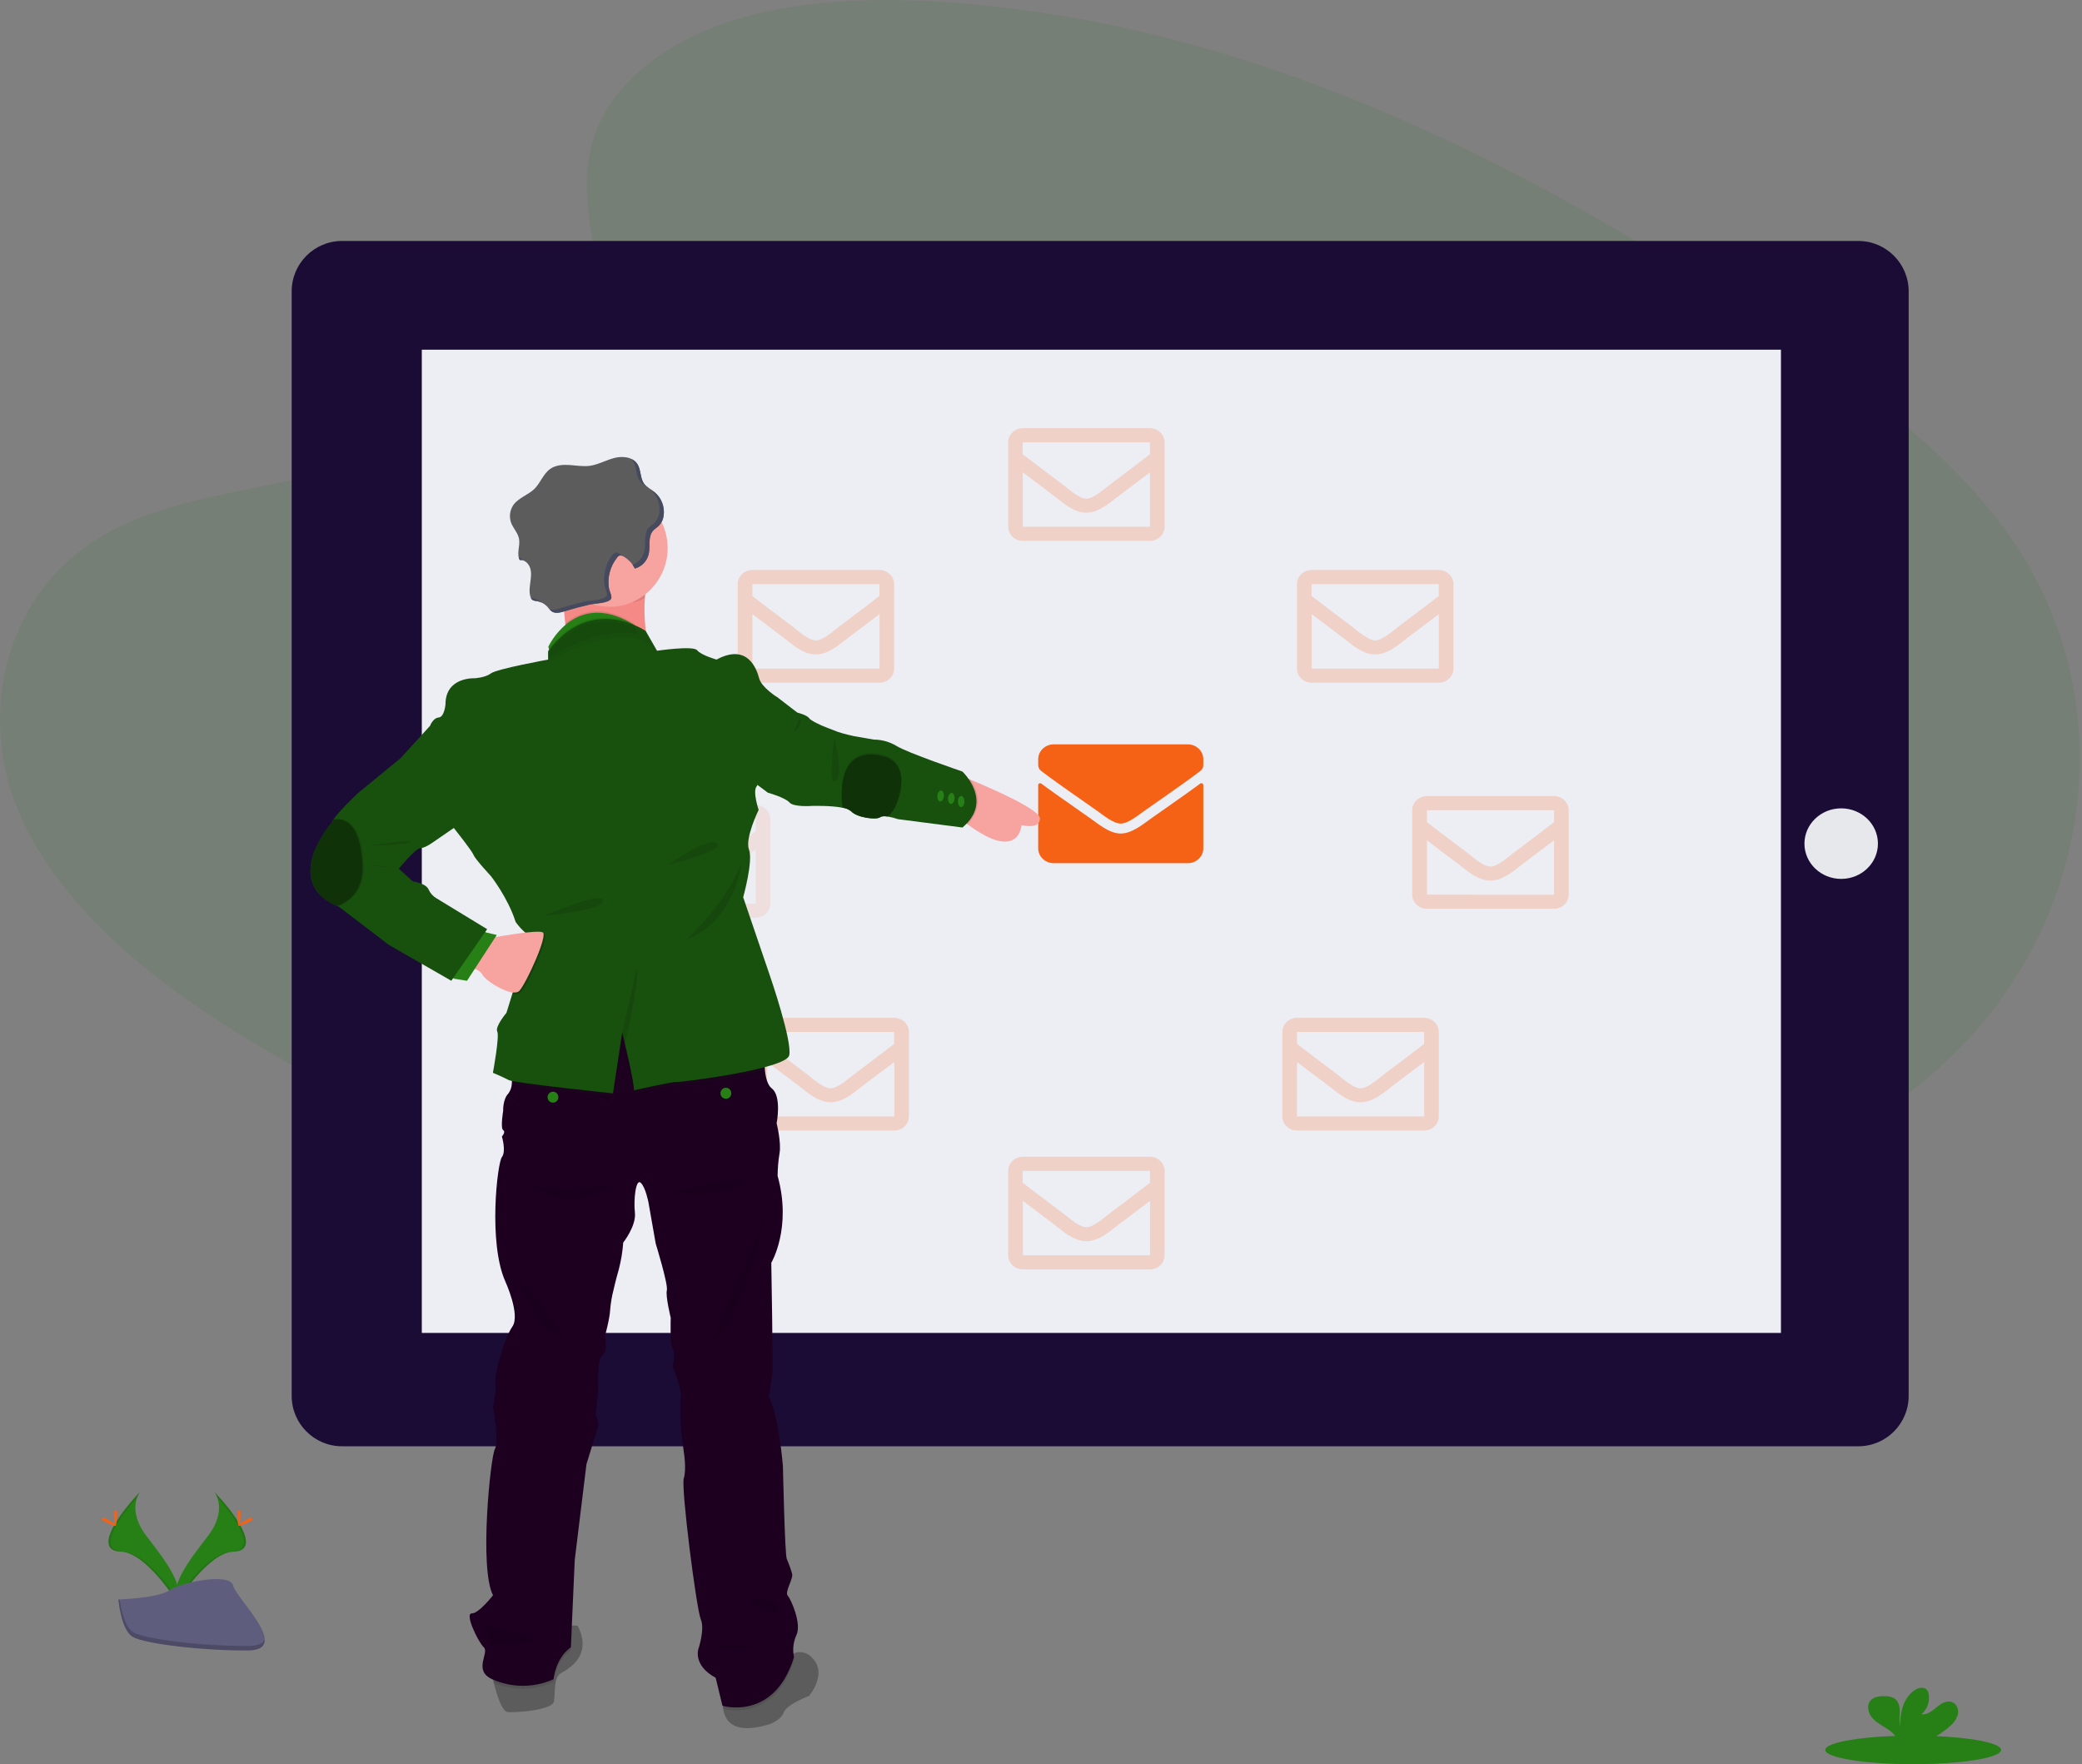 <?xml version="1.0" encoding="UTF-8" standalone="no"?><!DOCTYPE svg PUBLIC "-//W3C//DTD SVG 1.1//EN" "http://www.w3.org/Graphics/SVG/1.1/DTD/svg11.dtd"><svg width="100%" height="100%" viewBox="0 0 943 799" version="1.1" xmlns="http://www.w3.org/2000/svg" xmlns:xlink="http://www.w3.org/1999/xlink" xml:space="preserve" xmlns:serif="http://www.serif.com/" style="fill-rule:evenodd;clip-rule:evenodd;stroke-linejoin:round;stroke-miterlimit:1.414;"><rect x="0" y="0" width="943" height="799" fill="#808080" stroke="none"/><g id="Email"><path d="M290.874,31.155c31.967,-27.338 82.134,-32.889 127.795,-30.736c143.442,6.837 272.919,73.313 384.912,148.5c40.491,27.218 80.463,56.549 106.782,94.033c53.572,76.303 37.687,182.017 -36.816,244.876c-25.343,21.388 -56.064,37.782 -87.616,52.324c-56.064,25.843 -116.603,46.583 -180.256,52.493c-45.392,4.206 -91.364,0.787 -136.475,-5.093c-126.093,-16.405 -249.86,-52.703 -353.589,-114.804c-45.495,-27.238 -88.374,-61.094 -107.134,-105.146c-18.761,-44.051 -6.749,-99.893 39.712,-125.975c19.207,-10.794 42.183,-15.658 64.671,-20.232c33.109,-6.738 66.748,-13.375 96.617,-27.069c30.867,-14.133 67.402,-41.481 61.256,-72.755c-6.52,-33.617 -11.784,-63.108 20.141,-90.416Z" style="fill:#268016;fill-opacity:0.1;fill-rule:nonzero;"/><path d="M864.494,131.953c0,-12.595 -10.225,-22.82 -22.82,-22.82l-686.745,0c-12.595,0 -22.82,10.225 -22.82,22.82l0,500.242c0,12.594 10.225,22.82 22.82,22.82l686.745,0c12.595,0 22.82,-10.226 22.82,-22.82l0,-500.242Z" style="fill:#1b0c36;"/><rect x="191.049" y="158.377" width="615.595" height="445.301" style="fill:#ededf4;"/><ellipse cx="167.035" cy="381.027" rx="10.092" ry="9.687" style="fill:#e6e8ec;"/><ellipse cx="833.929" cy="382.074" rx="16.643" ry="15.976" style="fill:#e6e8ec;"/><path d="M543.609,354.885c0.154,-0.116 0.345,-0.179 0.54,-0.179c0.479,0 0.872,0.377 0.872,0.837l0,28.664c0,3.69 -3.163,6.727 -7.008,6.727l-60.777,0c-3.845,0 -7.008,-3.037 -7.008,-6.727l0,-28.654c0.007,-0.46 0.403,-0.835 0.882,-0.835c0.195,0 0.385,0.062 0.54,0.177c3.27,2.442 7.6,5.542 22.498,15.947c3.115,2.152 8.306,6.697 13.497,6.667c5.191,-0.03 10.518,-4.594 13.497,-6.667c14.868,-10.405 19.197,-13.515 22.467,-15.957Zm-35.964,18.109c3.385,0 8.306,-4.096 10.715,-5.8c19.373,-13.505 20.847,-14.681 25.322,-18.039c0.845,-0.64 1.339,-1.618 1.339,-2.652l0,-2.661c0,-3.69 -3.163,-6.727 -7.008,-6.727l-60.777,0c-3.845,0 -7.008,3.037 -7.008,6.727l0,2.661c0.003,1.033 0.497,2.01 1.339,2.652c4.475,3.348 5.949,4.534 25.322,18.039c2.451,1.704 7.33,5.85 10.715,5.8l0.041,0Z" style="fill:#f66215;fill-rule:nonzero;"/><path d="M398.331,258.151l-57.56,0c-3.641,0.005 -6.634,2.883 -6.634,6.378l0,38.292c0,3.495 2.993,6.373 6.634,6.378l57.56,0c3.643,-0.005 6.639,-2.881 6.644,-6.378l0,-38.292c-0.005,-3.497 -3.001,-6.373 -6.644,-6.378Zm0,6.378l0,5.402c-3.115,2.422 -8.057,6.199 -18.626,14.143c-2.336,1.764 -6.946,5.98 -10.164,5.98c-3.219,0 -7.829,-4.176 -10.154,-5.98c-10.58,-7.973 -15.574,-11.721 -18.636,-14.143l0,-5.421l57.58,0.019Zm-57.56,38.292l0,-24.687c3.177,2.422 7.673,5.83 14.535,10.963c3.032,2.282 8.306,7.325 14.266,7.295c5.959,-0.03 11.14,-4.983 14.265,-7.295c6.852,-5.153 11.348,-8.561 14.535,-10.963l0,24.687l-57.601,0Z" style="fill:#f66215;fill-opacity:0.2;fill-rule:nonzero;"/><path d="M342.266,364.613l-57.559,0c0,0 0,0 0,0c-3.639,0 -6.634,2.874 -6.634,6.368c0,0.003 0,0.007 0,0.01l0,38.271c0,3.496 2.993,6.373 6.634,6.379l57.559,0c3.643,-0.006 6.639,-2.882 6.645,-6.379l0,-38.261c0,-0.003 0,-0.007 0,-0.01c0,-3.499 -3,-6.378 -6.645,-6.378c0,0 0,0 0,0Zm0,6.378l0,5.422c-3.114,2.422 -8.056,6.199 -18.625,14.142c-2.336,1.764 -6.946,5.98 -10.165,5.98c-3.218,0 -7.828,-4.176 -10.154,-5.98c-10.579,-7.973 -15.573,-11.72 -18.636,-14.142l0,-5.422l57.58,0Zm-57.559,38.271l0,-24.657c3.177,2.422 7.673,5.821 14.535,10.963c3.032,2.293 8.306,7.336 14.265,7.306c5.96,-0.03 11.141,-4.984 14.266,-7.296c6.852,-5.152 11.348,-8.561 14.535,-10.963l0,24.647l-57.601,0Z" style="fill:#f66215;fill-opacity:0.1;fill-rule:nonzero;"/><path d="M404.996,460.978l-57.539,0c-3.643,0.006 -6.638,2.881 -6.644,6.379l0,38.261c0.006,3.497 3.001,6.373 6.644,6.378l57.58,0c3.642,-0.005 6.635,-2.883 6.635,-6.378l0,-38.261c0,0 0,0 0,0c0,-3.5 -3,-6.379 -6.645,-6.379c-0.01,0 -0.021,0 -0.031,0Zm0,6.379l0,5.421c-3.115,2.422 -8.057,6.199 -18.626,14.143c-2.336,1.764 -6.956,5.98 -10.164,5.98c-3.208,0 -7.828,-4.176 -10.164,-5.98c-10.569,-7.944 -15.47,-11.681 -18.585,-14.143l0,-5.421l57.539,0Zm-57.539,38.261l0,-24.657c3.177,2.422 7.673,5.83 14.536,10.963c3.021,2.282 8.305,7.325 14.265,7.295c5.959,-0.03 11.14,-4.983 14.265,-7.295c6.852,-5.153 11.348,-8.561 14.535,-10.963l0,24.657l-57.601,0Z" style="fill:#f66215;fill-opacity:0.2;fill-rule:nonzero;"/><path d="M520.841,193.937l-57.559,0c0,0 0,0 0,0c-3.64,0 -6.634,2.875 -6.634,6.369c0,0.003 0,0.006 0,0.01l0,38.261c0,3.495 2.993,6.373 6.634,6.378l57.559,0c3.643,-0.005 6.639,-2.881 6.645,-6.378l0,-38.261c0,-3.5 -3,-6.379 -6.645,-6.379Zm0,6.379l0,5.421c-3.114,2.422 -8.056,6.19 -18.626,14.143c-2.336,1.764 -6.945,5.98 -10.164,5.98c-3.218,0 -7.828,-4.176 -10.154,-5.98c-10.579,-7.973 -15.573,-11.721 -18.688,-14.143l0,-5.421l57.632,0Zm-57.58,38.261l0,-24.657c3.177,2.422 7.673,5.82 14.535,10.963c3.032,2.292 8.306,7.335 14.266,7.305c5.959,-0.03 11.14,-4.983 14.265,-7.305c6.852,-5.153 11.348,-8.551 14.535,-10.963l0,24.657l-57.601,0Z" style="fill:#f66215;fill-opacity:0.2;fill-rule:nonzero;"/><path d="M520.841,523.886l-57.559,0c-3.641,0.006 -6.634,2.883 -6.634,6.379l0,38.261c0,3.495 2.993,6.373 6.634,6.379l57.559,0c3.643,-0.006 6.639,-2.882 6.645,-6.379l0,-38.261c-0.006,-3.497 -3.002,-6.373 -6.645,-6.379Zm0,6.379l0,5.422c-3.114,2.421 -8.056,6.199 -18.626,14.142c-2.336,1.764 -6.945,5.98 -10.164,5.98c-3.218,0 -7.828,-4.176 -10.154,-5.98c-10.579,-7.973 -15.573,-11.721 -18.688,-14.142l0,-5.422l57.632,0Zm-57.559,38.261l0,-24.657c3.177,2.422 7.672,5.83 14.535,10.963c3.032,2.282 8.306,7.325 14.265,7.296c5.96,-0.03 11.14,-4.984 14.266,-7.296c6.852,-5.153 11.347,-8.561 14.535,-10.963l0,24.657l-57.601,0Z" style="fill:#f66215;fill-opacity:0.2;fill-rule:nonzero;"/><path d="M587.464,264.529l0,38.292c0,3.495 2.993,6.373 6.634,6.378l57.56,0c3.643,-0.005 6.639,-2.881 6.644,-6.378l0,-38.292c-0.005,-3.497 -3.001,-6.373 -6.644,-6.378l-57.56,0c-3.641,0.005 -6.634,2.883 -6.634,6.378Zm64.214,0l0,5.402c-3.114,2.422 -8.056,6.199 -18.625,14.143c-2.336,1.764 -6.956,5.98 -10.165,5.98c-3.208,0 -7.828,-4.176 -10.153,-5.98c-10.58,-7.973 -15.574,-11.721 -18.689,-14.143l0,-5.421l57.632,0.019Zm-57.58,38.292l0,-24.687c3.177,2.422 7.673,5.83 14.536,10.963c3.114,2.352 8.357,7.325 14.265,7.295c5.907,-0.03 11.244,-4.983 14.265,-7.295c6.852,-5.153 11.348,-8.561 14.535,-10.963l0,24.687l-57.601,0Z" style="fill:#f66215;fill-opacity:0.2;fill-rule:nonzero;"/><path d="M639.645,366.935l0,38.261c0,3.499 3,6.378 6.645,6.378l57.57,0c3.643,-0.005 6.639,-2.881 6.644,-6.378l0,-38.261c-0.005,-3.497 -3.001,-6.373 -6.644,-6.379l-57.57,0c-3.645,0 -6.645,2.88 -6.645,6.379Zm64.215,0l0,5.421c-3.115,2.422 -8.057,6.2 -18.626,14.143c-2.326,1.764 -6.946,5.98 -10.164,5.98c-3.219,0 -7.829,-4.176 -10.154,-5.98c-10.58,-7.973 -15.522,-11.721 -18.626,-14.143l0,-5.421l57.57,0Zm-57.57,38.261l0,-24.637c3.115,2.422 7.662,5.83 14.535,10.963c3.115,2.352 8.306,7.325 14.255,7.295c5.949,-0.03 11.244,-4.983 14.265,-7.295c6.853,-5.153 11.358,-8.561 14.535,-10.963l0,24.657l-57.59,-0.02Z" style="fill:#f66215;fill-opacity:0.2;fill-rule:nonzero;"/><path d="M580.819,467.357l0,38.261c0,3.499 3,6.378 6.645,6.378l57.57,0c3.643,-0.005 6.639,-2.881 6.644,-6.378l0,-38.261c-0.005,-3.498 -3.001,-6.373 -6.644,-6.379l-57.57,0c-3.645,0 -6.645,2.879 -6.645,6.379Zm64.215,0l0,5.421c-3.115,2.422 -8.057,6.199 -18.626,14.143c-2.336,1.764 -6.946,5.98 -10.164,5.98c-3.219,0 -7.828,-4.176 -10.154,-5.98c-10.58,-7.973 -15.573,-11.721 -18.626,-14.143l0,-5.421l57.57,0Zm-57.57,38.261l0,-24.657c3.167,2.422 7.662,5.83 14.535,10.963c3.115,2.352 8.306,7.325 14.255,7.295c5.949,-0.03 11.244,-4.983 14.265,-7.295c6.853,-5.153 11.348,-8.561 14.536,-10.963l0,24.657l-57.591,0Z" style="fill:#f66215;fill-opacity:0.2;fill-rule:nonzero;"/><g><path d="M292.097,270.709c-1.12,14.052 2.897,28.434 2.897,28.434c0,0 -42.529,2.671 -39.465,-3.11c0.412,-0.944 0.649,-1.958 0.698,-2.99c0.225,-3.564 0.153,-7.141 -0.216,-10.694c-0.128,-1.524 -0.285,-3.089 -0.452,-4.684c-0.57,-5.212 -1.326,-10.574 -1.964,-14.79c-0.109,-0.648 -0.207,-1.276 -0.295,-1.864c-0.599,-3.717 -1.041,-6.169 -1.041,-6.169c0,0 32.697,-9.757 42.588,-6.428c2.789,0.937 3.772,2.9 1.699,6.428c-2.431,4.429 -3.895,9.338 -4.292,14.392c-0.108,0.518 -0.157,0.996 -0.157,1.475Z" style="fill:#f58986;fill-rule:nonzero;"/><path d="M471.005,370.672c0,5.223 -8.329,2.99 -8.329,2.99c0,0 -0.884,17.132 -24.487,-0.369c-0.599,-0.448 -1.218,-0.917 -1.856,-1.415l-0.982,-19.355l0,-1.116c0,0 1.67,0.668 4.292,1.744c9.488,3.937 31.362,13.455 31.362,17.521Z" style="fill:#f7a3a0;fill-rule:nonzero;"/><path d="M253.968,757.849c-3.291,1.993 -2.407,8.68 -3.065,12.677c-0.658,3.996 -16.697,5.123 -20.832,4.903c-2.642,-0.149 -5.029,-7.724 -6.414,-13.235c-0.796,-3.169 -1.267,-5.661 -1.267,-5.661c0,0 26.519,-10.694 28.729,-16.036c1.395,-3.409 5.314,-4.186 7.946,-4.296c0.859,-0.044 1.719,-0.021 2.574,0.07c7.022,13.794 -4.391,19.574 -7.671,21.578Z" style="fill:#5c5c5c;fill-rule:nonzero;"/><path d="M366.43,768.084c0,0 -10.078,3.777 -11.394,7.375c-1.316,3.598 -6.139,5.312 -6.139,5.312c-16.117,5.093 -20.478,-0.946 -21.343,-6.807c-0.333,-2.709 -0.16,-5.458 0.511,-8.102l23.681,-10.047c0,0 3.212,-5.043 7.543,-6.896c2.793,-1.312 6.12,-0.668 8.241,1.594c7.769,7.266 -1.1,17.571 -1.1,17.571Z" style="fill:#5c5c5c;fill-rule:nonzero;"/><path d="M259.065,736.201l-0.501,11.203c-7.003,4.883 -7.857,14.451 -7.857,14.451c-8.586,3.821 -18.344,3.943 -27.02,0.339c-0.796,-3.169 -1.268,-5.661 -1.268,-5.661c0,0 26.52,-10.694 28.73,-16.036c1.365,-3.409 5.284,-4.136 7.916,-4.296Z" style="fill-opacity:0.1;fill-rule:nonzero;"/><path d="M359.633,751.849c-8.329,27.009 -29.083,22.863 -32.079,22.115c-0.333,-2.709 -0.16,-5.458 0.511,-8.102l23.681,-10.047c0,0 3.212,-5.043 7.543,-6.896c0.01,0.986 0.125,1.969 0.344,2.93Z" style="fill-opacity:0.1;fill-rule:nonzero;"/><path d="M360.733,740.497c-1.441,3.125 -1.827,6.646 -1.1,10.016c-8.987,29.142 -32.413,22.016 -32.413,22.016l-3.074,-12.677c-10.303,-5.561 -7.858,-12.897 -7.858,-12.897c0,0 3.075,-9.129 1.12,-13.574c-1.954,-4.445 -9.017,-59.619 -7.7,-63.845c1.316,-4.226 0,-12.01 0,-12.01l-1.248,-9.797c0,0 -0.727,-13.116 -0.069,-15.348c0.659,-2.232 -3.722,-13.564 -3.722,-13.564c0,0 1.316,-5.342 0,-7.973c-1.316,-2.632 -0.874,-14.013 -0.874,-14.013c0,0 -2.416,-9.787 -1.758,-12.458c0.658,-2.671 -5.039,-21.129 -5.039,-21.129l-3.29,-18.687c0,0 -1.317,-6.897 -3.517,-8.9c-2.2,-2.004 -3.28,7.564 -2.622,13.574c0.658,6.01 -5.294,13.524 -5.294,13.524c-0.288,4.06 -0.946,8.084 -1.965,12.02c-1.532,5.332 -2.406,9.338 -2.406,9.338c-0.781,2.987 -1.298,6.039 -1.542,9.12c-0.216,4.226 -2.406,12.019 -2.406,12.019c0,0 1.532,6.668 -1.101,8.442c-2.632,1.774 -1.826,15.129 -1.826,15.129l-1.238,12.02c0,0 1.748,3.338 1.09,5.332c-0.658,1.993 -5.255,16.943 -5.255,16.943l-5.303,43.344l-1.759,39.606c-7.003,4.884 -7.857,14.452 -7.857,14.452c-8.84,3.959 -18.927,3.959 -27.767,0c-8.84,-3.96 -1.179,-11.96 -3.801,-14.452c-2.623,-2.491 -8.771,-15.348 -5.481,-15.348c3.291,0 9.645,-8.242 9.645,-8.242c-6.354,-12.229 -1.1,-62.948 0.875,-66.287c1.974,-3.339 -0.875,-19.136 -0.875,-19.136c0,0 1.749,-7.564 1.032,-10.674c-0.717,-3.109 4.007,-20.242 7.74,-25.584c3.732,-5.342 -3.212,-20.471 -3.212,-20.471c-7.809,-17.571 -3.585,-53.609 -1.542,-56.28c2.043,-2.671 0,-9.339 0,-9.339c0,0 1.905,-1.993 0.579,-2.89c-1.326,-0.897 0,-8.671 0,-8.671c0,0 -0.226,-5.342 2.407,-7.973c0.912,-1.251 1.435,-2.751 1.502,-4.306c0.304,-3.228 0.304,-6.478 0,-9.707l30.252,-18.019l37.923,-3.12l46.478,14.681c-0.292,3.315 -0.292,6.651 0,9.966c0.343,3.439 1.198,6.797 3.103,8.262c4.607,3.568 2.191,15.797 2.191,15.797c0,0 2.19,8.681 1.316,13.575c-0.552,3.383 -0.844,6.806 -0.874,10.235c6.571,23.581 -2.859,39.378 -2.859,39.378c0,0 0.884,48.048 0.442,50.938c-0.442,2.89 -1.532,9.558 -1.532,9.558c4.607,9.348 6.355,31.594 6.355,31.594c0,0 0.874,40.483 1.758,42.048c0.945,2.17 1.749,4.401 2.407,6.677c0.657,2.277 -3.507,8.223 -1.965,9.967c1.542,1.744 6.335,12.667 3.929,17.8Z" style="fill:#1d0020;fill-rule:nonzero;"/><path d="M296.497,254.882c-2.431,4.429 -3.895,9.338 -4.292,14.391c-0.059,0.479 -0.098,0.997 -0.138,1.436c-4.4,3.408 -11.187,1.684 -17.159,1.684c-2.102,0 -1.601,-3.139 -3.565,-3.608c-7.042,-1.724 -14.252,0.319 -17.798,-5.87c-0.108,-0.648 -0.206,-1.276 -0.294,-1.864c-0.599,-3.717 -1.041,-6.169 -1.041,-6.169c0,0 32.697,-9.757 42.588,-6.428c2.789,0.936 3.771,2.9 1.699,6.428Z" style="fill-opacity:0.1;fill-rule:nonzero;"/><path d="M302.4,248.224c0,14.587 -11.829,26.591 -26.205,26.591c-2.064,-0.003 -4.12,-0.247 -6.129,-0.728c-11.746,-2.861 -20.096,-13.608 -20.096,-25.865c0,-14.593 11.834,-26.601 26.215,-26.601c14.381,0 26.215,12.008 26.215,26.601c0,0.001 0,0.001 0,0.002Z" style="fill:#f7a3a0;fill-rule:nonzero;"/><path d="M288.895,286.745c-10.136,-3.16 -24.074,2.152 -32.698,6.338c0.226,-3.564 0.153,-7.142 -0.216,-10.694c5.795,-4.913 14.94,-8.541 27.708,-1.993c1.169,0.608 2.367,1.296 3.605,2.063l1.601,4.286Z" style="fill-opacity:0.1;fill-rule:nonzero;"/><path d="M288.895,287.412c-13.594,-4.245 -34.033,6.778 -39.288,9.847l-0.982,-3.388l-0.285,-0.947c0,0 11.167,-24.308 35.418,-11.86c1.169,0.608 2.367,1.295 3.605,2.063l1.532,4.285Z" style="fill:#268016;fill-rule:nonzero;"/><path d="M346.452,484.638c-14.547,3.927 -38.483,6.867 -39.868,6.708c-1.964,-0.219 -19.516,3.787 -19.516,3.787c0.658,-2.232 -5.255,-26.252 -5.255,-26.252l-4.174,27.588c0,0 -38.051,-3.987 -45.849,-5.641c0.304,-3.229 0.304,-6.479 0,-9.708l30.251,-18.019l37.923,-3.12l46.478,14.681c-0.289,3.319 -0.286,6.658 0.01,9.976Z" style="fill:#0f3209;fill-opacity:0.1;fill-rule:nonzero;"/><path d="M357.443,478.001c-1.503,6.209 -48.894,12.189 -50.859,12.009c-1.964,-0.179 -19.516,3.788 -19.516,3.788c0.658,-2.233 -5.255,-26.252 -5.255,-26.252l-4.174,27.627c0,0 -44.72,-4.674 -47.146,-5.98c-2.426,-1.306 -7.239,-3.329 -7.239,-3.329c0,0 3.065,-16.464 1.965,-18.687c-1.1,-2.222 4.164,-8.461 4.164,-8.461l2.672,-8.631l8.064,-26.072c-0.471,-0.272 -0.924,-0.575 -1.356,-0.907c-1.982,-1.594 -3.737,-3.459 -5.215,-5.542c-3.477,-10.973 -11.187,-20.76 -11.187,-20.76c0,0 -7.229,-7.784 -7.858,-9.568c-0.629,-1.784 -8.771,-12.009 -8.771,-12.009l-24.329,-31.813l13.368,-14.681c0,0 1.316,-3.558 3.928,-3.777c2.613,-0.219 3.075,-5.98 3.075,-5.98c0,-12.458 13.151,-11.79 13.151,-11.79c0,0 4.823,-0.219 7.445,-2.223c2.623,-2.003 25.881,-6.239 25.881,-6.239l0,-3.777c19.507,-26.252 44.199,-9.189 44.199,-9.189l5.137,8.97c0,0 16.433,-2.442 18.181,-0.219c1.748,2.222 8.771,4.215 8.771,4.215c14.036,-7.554 18.19,4.236 19.29,8.462c1.1,4.226 8.339,8.671 8.339,8.671c0,0 -7.465,38.042 -9.439,40.264c-1.974,2.223 0.884,10.684 0.884,10.684c0,0 -6.335,12.877 -4.371,17.98c1.965,5.102 -2.632,21.587 -2.632,21.587l12.278,36.039c0,0 10.087,29.361 8.555,35.59Z" style="fill:#18500e;fill-rule:nonzero;"/><path d="M297.607,296.033c-12.268,-19.135 -49.336,3.987 -49.336,3.987l0,-3.777c19.506,-26.252 44.199,-9.189 44.199,-9.189l5.137,8.979Z" style="fill:#0f3209;fill-opacity:0.1;fill-rule:nonzero;"/><path d="M288.895,287.412c-13.594,-4.245 -34.033,6.778 -39.288,9.847l-1.297,0.768l0,-3.778l0.285,-0.378c12.16,-16.056 26.264,-15.488 35.133,-12.807c1.169,0.608 2.368,1.295 3.605,2.063l1.562,4.285Z" style="fill:#0f3209;fill-opacity:0.1;fill-rule:nonzero;"/><path d="M288.384,438.623l-6.571,28.903l1.257,5.232c0,0 7.062,-30.128 5.314,-34.135Z" style="fill-opacity:0.1;fill-rule:nonzero;"/><path d="M335.962,390.575c0,0 -3.291,26.909 -24.781,34.703c0,0 17.758,-16.235 24.781,-34.703Z" style="fill-opacity:0.1;fill-rule:nonzero;"/><path d="M246.916,414.604c0,0 26.087,-11.352 26.087,-6.677c0,4.674 -26.087,6.677 -26.087,6.677Z" style="fill-opacity:0.1;fill-rule:nonzero;"/><path d="M302.636,391.691c0,0 18.2,-13.125 22.139,-9.787c3.938,3.339 -22.139,9.787 -22.139,9.787Z" style="fill-opacity:0.1;fill-rule:nonzero;"/><path d="M438.189,373.303c-0.599,-0.448 -1.218,-0.917 -1.856,-1.415l-0.982,-19.355l0,-1.116c0,0 1.67,0.668 4.292,1.744c3.006,4.525 6.149,12.448 -1.454,20.142Z" style="fill-opacity:0.1;fill-rule:nonzero;"/><path d="M435.93,374.778l-29.161,-3.777c-1.538,-0.525 -3.114,-0.925 -4.715,-1.196c-1.395,-0.199 -2.73,-0.209 -3.398,0.299c-1.749,1.336 -10.52,0.229 -13.152,-2.671c-1.139,-0.893 -2.498,-1.452 -3.929,-1.615c-5.313,-1.066 -13.623,-0.827 -13.623,-0.827c0,0 -8.457,0.668 -10.372,-1.555c-1.915,-2.222 -9.822,-4.445 -9.822,-4.445l-8.329,-6.239l5.255,-38.699l7.465,1.774l8.977,6.897c0,0 4.39,1.116 5.264,2.451c0.875,1.336 6.139,3.558 6.139,3.558c0,0 4.381,1.774 6.797,2.671c2.416,0.897 7.455,1.994 7.455,1.994l8.987,1.564c3.631,0.008 7.193,1.006 10.313,2.891c5.029,3.119 29.81,11.571 29.81,11.571c0,0 14.34,13.345 0.039,25.354Z" style="fill:#18500e;fill-rule:nonzero;"/><path d="M406.032,363.466c-0.812,2.199 -2.165,4.152 -3.929,5.671c-1.394,-0.199 -2.73,-0.209 -3.398,0.299c-1.748,1.336 -10.52,0.229 -13.152,-2.661c-1.135,-0.901 -2.496,-1.463 -3.929,-1.624c-0.677,-4.984 -2.465,-25.365 14.468,-24.039c19.202,1.495 9.94,22.354 9.94,22.354Z" style="fill-opacity:0.1;fill-rule:nonzero;"/><path d="M406.032,364.134c-0.812,2.199 -2.165,4.151 -3.929,5.671c-1.394,-0.199 -2.73,-0.209 -3.398,0.299c-1.748,1.336 -10.52,0.229 -13.152,-2.671c-1.139,-0.893 -2.498,-1.452 -3.929,-1.615c-0.677,-4.933 -2.465,-25.364 14.468,-24.039c19.202,1.495 9.94,22.355 9.94,22.355Z" style="fill:#0f3209;fill-rule:nonzero;"/><path d="M426.256,358.01c0.81,0.073 1.37,1.246 1.25,2.619c-0.12,1.372 -0.875,2.427 -1.685,2.354c-0.81,-0.072 -1.37,-1.246 -1.25,-2.618c0.12,-1.373 0.875,-2.428 1.685,-2.355Z" style="fill:#268016;"/><path d="M431.09,359.116c0.81,0.072 1.37,1.246 1.25,2.618c-0.12,1.373 -0.875,2.428 -1.685,2.355c-0.81,-0.073 -1.37,-1.246 -1.25,-2.619c0.12,-1.372 0.875,-2.427 1.685,-2.354Z" style="fill:#268016;"/><ellipse cx="435.351" cy="363.008" rx="1.473" ry="2.497" style="fill:#268016;"/><path d="M362.187,325.594c0,0 1.64,1.166 -1.395,4.754c-3.035,3.588 1.395,-4.754 1.395,-4.754Z" style="fill-opacity:0.1;fill-rule:nonzero;"/><path d="M377.892,334.354c0,0 4.44,16.425 0.658,19.266c-3.781,2.84 -0.658,-19.266 -0.658,-19.266Z" style="fill-opacity:0.1;fill-rule:nonzero;"/><ellipse cx="250.461" cy="496.907" rx="2.456" ry="2.492" style="fill:#268016;"/><ellipse cx="328.782" cy="495.133" rx="2.456" ry="2.492" style="fill:#268016;"/><path d="M239.932,536.035c0,0 16.698,15.568 38.591,0c0,0 -24.27,4.984 -38.591,0Z" style="fill-opacity:0.1;fill-rule:nonzero;"/><path d="M301.536,540.73c0,0 28.287,1.784 35.3,-4.665c7.013,-6.448 -35.3,4.665 -35.3,4.665Z" style="fill-opacity:0.1;fill-rule:nonzero;"/><path d="M233.793,576.768c0.442,1.116 9.871,29.371 23.239,29.591l-23.239,-29.591Z" style="fill-opacity:0.1;fill-rule:nonzero;"/><path d="M347.581,548.075c0,0 -12.061,52.742 -25.655,59.619l25.655,-59.619Z" style="fill-opacity:0.1;fill-rule:nonzero;"/><path d="M218.432,735.165c0,0 25.429,5.332 22.364,7.784c-3.064,2.451 -18.435,1.774 -18.435,1.774l-3.929,-9.558Z" style="fill-opacity:0.1;fill-rule:nonzero;"/><path d="M340.126,724.262c0,0 8.988,10.454 12.052,4.674c3.064,-5.781 -12.052,-4.674 -12.052,-4.674Z" style="fill-opacity:0.1;fill-rule:nonzero;"/><path d="M323.9,746.507c1.965,-0.22 9.872,1.116 16.226,0c6.355,-1.116 -14.733,-3.548 -17.326,0.448c-2.593,3.997 1.1,-0.448 1.1,-0.448Z" style="fill-opacity:0.1;fill-rule:nonzero;"/><path d="M300.141,237.421c-0.273,0.466 -0.603,0.894 -0.982,1.275c-0.874,0.877 -1.965,1.485 -2.79,2.432c-1.669,1.944 -1.522,4.645 -1.591,7.326c0.003,1.078 -0.106,2.153 -0.324,3.209c-0.771,3.164 -3.184,5.662 -6.286,6.508c-1.191,-2.379 -3.074,-4.331 -5.392,-5.591c-0.401,-0.269 -0.876,-0.402 -1.356,-0.379c-0.557,0.152 -1.039,0.507 -1.355,0.997c-2.093,2.605 -3.399,5.768 -3.762,9.109c-0.182,1.626 -0.142,3.269 0.118,4.883c0.196,1.117 1.473,3.539 0.982,4.575c-0.766,1.555 -4.587,1.993 -7.347,2.332c-0.982,0.11 -1.778,0.21 -2.298,0.329c-3.883,0.877 -7.727,1.907 -11.531,3.09l-0.707,0.199c-0.649,-5.98 -1.572,-12.229 -2.279,-16.654c-2.162,-3.949 -3.296,-8.393 -3.296,-12.91c0,-14.587 11.829,-26.59 26.205,-26.59c10.368,0 19.801,6.243 23.981,15.87l0.01,-0.01Z" style="fill:#f7a3a0;fill-opacity:0.1;fill-rule:nonzero;"/><path d="M279.446,252.52c0.314,-0.492 0.797,-0.847 1.355,-0.997c0.479,-0.026 0.954,0.103 1.356,0.369c2.317,1.266 4.201,3.216 5.402,5.591c3.091,-0.855 5.49,-3.351 6.257,-6.508c0.815,-3.538 -0.433,-7.784 1.915,-10.544c0.796,-0.937 1.915,-1.545 2.789,-2.422c1.19,-1.3 1.929,-2.959 2.102,-4.724c0.458,-3.902 -1.068,-7.785 -4.046,-10.296c-1.631,-1.355 -3.664,-2.272 -4.911,-3.986c-1.768,-2.552 -1.297,-6.169 -2.947,-8.791c-2.092,-3.299 -6.748,-3.767 -10.5,-2.79c-3.752,0.976 -7.209,2.99 -11.04,3.538c-3.044,0.418 -6.119,-0.16 -9.183,-0.359c-3.065,-0.199 -6.345,0 -8.84,1.814c-3.104,2.212 -4.361,6.279 -7.072,8.97c-2.711,2.691 -7.052,3.986 -9.429,7.136c-1.732,2.381 -2.165,5.497 -1.149,8.272c0.982,2.541 3.104,4.594 3.585,7.275c0.589,3.18 -1.267,6.768 0.334,9.568c2.161,-0.259 4.115,1.635 4.744,3.748c0.628,2.112 0.285,4.385 0,6.567c-0.285,2.183 -0.589,4.485 0.177,6.548c0.145,0.45 0.406,0.853 0.756,1.166c0.569,0.341 1.215,0.527 1.876,0.539c1.97,0.299 3.777,1.286 5.107,2.79c0.514,0.709 1.111,1.352 1.778,1.914c1.64,1.136 3.85,0.558 5.756,0c3.804,-1.176 7.648,-2.206 11.531,-3.09c2.033,-0.468 8.624,-0.578 9.655,-2.661c0.511,-0.997 -0.766,-3.458 -0.982,-4.574c-0.808,-4.962 0.515,-10.045 3.634,-13.953l-0.01,-0.11Z" style="fill:#5c5c5c;fill-rule:nonzero;"/><path d="M235.905,449.387c-0.776,0.837 -2.161,0.997 -3.821,0.628l8.064,-26.072c-0.471,-0.272 -0.923,-0.575 -1.355,-0.907c3.565,-0.389 6.689,-0.558 7.641,-0.09c2.544,1.256 -7.484,23.192 -10.529,26.441Z" style="fill-opacity:0.2;fill-rule:nonzero;"/><path d="M235.257,448.719c-3.074,3.259 -15.214,-4.255 -16.825,-7.365c-0.874,-1.644 -2.78,-2.432 -4.371,-2.81c-0.832,-0.198 -1.68,-0.315 -2.534,-0.349l8.555,-14.272l2.75,0.239l2.014,0.179c0,0 18.416,-3.338 20.969,-2.083c2.554,1.256 -7.523,23.212 -10.558,26.461Z" style="fill:#f7a3a0;fill-rule:nonzero;"/><path d="M222.793,424.182l-8.771,14.382c-0.832,-0.198 -1.681,-0.315 -2.534,-0.349l8.555,-14.272l2.75,0.239Z" style="fill-opacity:0.1;fill-rule:nonzero;"/><path d="M225.012,423.444l-13.485,20.741l-5.815,-0.917l-1.954,-1.306l12.002,-21.767l4.499,2.133l4.753,1.116Z" style="fill:#268016;fill-rule:nonzero;"/><path d="M220.642,420.823l-16.226,23.362l-28.278,-16.236l-22.59,-17.252l-0.806,-0.339c-25.891,-11.222 -2.269,-38.022 -2.269,-38.022c0.076,-0.424 0.251,-0.824 0.511,-1.166c2.22,-3.448 10.893,-11.74 10.893,-11.74l19.516,-16.016l7.858,-2.442l18.2,32.7l-11.178,7.684c0,0 -3.732,2.771 -5.893,2.771c-2.161,0 -9.763,9.338 -9.763,9.338l6.473,5.791c0,0 5.696,0.668 7.013,3.548c0.725,1.674 1.957,3.07 3.516,3.987l23.023,14.032Z" style="fill:#18500e;fill-rule:nonzero;"/><path d="M167.583,383.011c0,0 16.884,-2.861 17.758,-1.655c0.875,1.206 -17.758,1.655 -17.758,1.655Z" style="fill-opacity:0.1;fill-rule:nonzero;"/><path d="M167.583,391.691c2.291,0.615 4.653,0.913 7.023,0.887c4.164,0 -7.023,-0.887 -7.023,-0.887Z" style="fill-opacity:0.1;fill-rule:nonzero;"/><path d="M153.41,410.358c-25.891,-11.222 -2.269,-38.022 -2.269,-38.022c0.076,-0.424 0.251,-0.824 0.511,-1.166c4.783,-0.807 12.052,1.127 13.142,19.824c0.648,11.182 -4.695,16.733 -11.384,19.364Z" style="fill-opacity:0.1;fill-rule:nonzero;"/><path d="M152.752,410.358c-25.891,-11.222 -2.269,-38.022 -2.269,-38.022c0.076,-0.424 0.251,-0.824 0.511,-1.166c4.783,-0.807 12.051,1.127 13.142,19.824c0.648,11.182 -4.695,16.733 -11.384,19.364Z" style="fill:#0f3209;fill-rule:nonzero;"/><path d="M234.943,252.45c0.104,0.412 0.263,0.807 0.471,1.176c0.506,-0.058 1.019,-0.003 1.503,0.16c-0.538,-0.606 -1.217,-1.066 -1.974,-1.336Z" style="fill:#464a5f;fill-rule:nonzero;"/><path d="M240.963,270.858l-0.53,-0.07c0.136,0.337 0.352,0.635 0.629,0.867c0.569,0.341 1.215,0.527 1.876,0.539c0.857,0.131 1.688,0.397 2.465,0.787c-1.245,-1.13 -2.788,-1.868 -4.44,-2.123Z" style="fill:#464a5f;fill-rule:nonzero;"/><path d="M296.576,223.009c-1.631,-1.355 -3.664,-2.272 -4.911,-3.986c-1.768,-2.552 -1.297,-6.17 -2.947,-8.791c-0.692,-1.066 -1.68,-1.902 -2.839,-2.402c0.327,0.321 0.617,0.679 0.865,1.067c1.67,2.621 1.198,6.239 2.946,8.79c1.218,1.744 3.251,2.661 4.911,3.987c2.979,2.511 4.505,6.393 4.047,10.295c-0.173,1.765 -0.912,3.425 -2.102,4.724c-0.874,0.877 -1.964,1.485 -2.789,2.422c-2.338,2.761 -1.1,6.977 -1.916,10.545c-0.678,2.8 -2.648,5.102 -5.284,6.179c0.366,0.53 0.695,1.086 0.982,1.664c3.091,-0.855 5.491,-3.352 6.257,-6.508c0.815,-3.538 -0.432,-7.784 1.915,-10.544c0.796,-0.937 1.916,-1.545 2.79,-2.422c1.19,-1.3 1.928,-2.959 2.102,-4.724c0.462,-3.899 -1.056,-7.78 -4.027,-10.296Z" style="fill:#464a5f;fill-rule:nonzero;"/><path d="M280.183,250.576c-0.402,-0.265 -0.877,-0.395 -1.356,-0.368c-0.558,0.149 -1.042,0.505 -1.355,0.996c-3.119,3.909 -4.443,8.992 -3.634,13.953c0.186,1.127 1.463,3.548 0.982,4.575c-1.031,2.083 -7.622,2.193 -9.655,2.661c-3.883,0.877 -7.727,1.907 -11.531,3.09c-1.487,0.598 -3.105,0.781 -4.685,0.528c0.265,0.317 0.568,0.598 0.903,0.837c1.641,1.136 3.851,0.558 5.756,0c3.804,-1.176 7.648,-2.206 11.531,-3.09c2.033,-0.468 8.624,-0.578 9.655,-2.661c0.511,-0.996 -0.766,-3.458 -0.982,-4.574c-0.808,-4.962 0.516,-10.045 3.634,-13.953c0.314,-0.492 0.797,-0.848 1.355,-0.997c0.475,-0.03 0.947,0.095 1.346,0.359c-0.613,-0.511 -1.27,-0.965 -1.964,-1.356Z" style="fill:#464a5f;fill-rule:nonzero;"/></g><g><path d="M97.079,675.615c0,0 6.375,7.974 -2.938,20.073c-9.313,12.099 -16.996,22.275 -13.892,29.8c0,0 14.058,-22.425 25.489,-22.744c11.431,-0.319 3.966,-13.644 -8.659,-27.129Z" style="fill:#268016;fill-rule:nonzero;"/><path d="M97.079,675.615c0.557,0.774 0.998,1.62 1.308,2.512c11.151,12.588 17.1,24.328 6.375,24.617c-9.998,0.279 -21.979,17.421 -24.845,21.757c0.094,0.329 0.208,0.658 0.332,0.996c0,0 14.058,-22.424 25.489,-22.743c11.431,-0.319 3.966,-13.654 -8.659,-27.139Z" style="fill-opacity:0.1;fill-rule:nonzero;"/><path d="M108.925,685.811c0,2.811 -0.332,5.093 -0.737,5.093c-0.405,0 -0.737,-2.282 -0.737,-5.093c0,-2.81 0.415,-1.495 0.82,-1.495c0.405,0 0.654,-1.315 0.654,1.495Z" style="fill:#f66215;fill-rule:nonzero;"/><path d="M112.985,689.17c-2.575,1.345 -4.818,2.163 -5.015,1.824c-0.197,-0.339 1.744,-1.715 4.319,-3.06c2.575,-1.346 1.557,-0.369 1.755,0c0.197,0.369 1.515,-0.11 -1.059,1.236Z" style="fill:#f66215;fill-rule:nonzero;"/><path d="M63.43,675.615c0,0 -6.375,7.974 2.938,20.073c9.313,12.099 16.986,22.275 13.881,29.8c0,0 -14.047,-22.425 -25.478,-22.744c-11.431,-0.319 -3.924,-13.644 8.659,-27.129Z" style="fill:#268016;fill-rule:nonzero;"/><path d="M63.43,675.615c-0.557,0.774 -0.998,1.62 -1.308,2.512c-11.151,12.588 -17.1,24.348 -6.406,24.617c9.988,0.279 21.979,17.421 24.845,21.757c-0.095,0.338 -0.21,0.671 -0.343,0.996c-0.133,0.326 -14.047,-22.424 -25.478,-22.743c-11.431,-0.319 -3.893,-13.654 8.69,-27.139Z" style="fill-opacity:0.1;fill-rule:nonzero;"/><path d="M51.563,685.811c0,2.811 0.332,5.093 0.737,5.093c0.405,0 0.737,-2.282 0.737,-5.093c0,-2.81 -0.415,-1.495 -0.82,-1.495c-0.405,0 -0.654,-1.315 -0.654,1.495Z" style="fill:#f66215;fill-rule:nonzero;"/><path d="M47.524,689.17c2.575,1.345 4.818,2.163 5.005,1.824c0.187,-0.339 -1.734,-1.715 -4.309,-3.06c-2.575,-1.346 -1.557,-0.369 -1.755,0c-0.197,0.369 -1.515,-0.11 1.059,1.236Z" style="fill:#f66215;fill-rule:nonzero;"/><path d="M53.64,724.401c0,0 17.816,-0.528 23.183,-4.196c5.368,-3.667 27.399,-8.053 28.738,-2.162c1.34,5.89 26.766,29.261 6.655,29.421c-20.11,0.159 -46.72,-2.99 -52.088,-6.14c-5.367,-3.149 -6.488,-16.923 -6.488,-16.923Z" style="fill:#5f5d7e;fill-rule:nonzero;"/><path d="M112.549,745.46c-20.111,0.15 -46.721,-2.99 -52.088,-6.149c-4.081,-2.382 -5.711,-10.963 -6.23,-14.89l-0.602,0c0,0 1.132,13.794 6.489,16.943c5.357,3.149 31.977,6.299 52.088,6.139c5.804,0 7.807,-1.993 7.704,-4.983c-0.862,1.814 -3.042,2.9 -7.361,2.94Z" style="fill-opacity:0.2;fill-rule:nonzero;"/></g><g><ellipse cx="866.529" cy="792.532" rx="39.806" ry="6.458" style="fill:#268016;"/><path d="M882.985,781.967c1.813,-1.425 3.138,-3.343 3.8,-5.501c0.488,-2.183 -0.478,-4.794 -2.658,-5.601c-2.43,-0.887 -5.036,0.727 -7.008,2.372c-1.973,1.644 -4.236,3.498 -6.821,3.149c2.695,-2.348 3.915,-5.891 3.208,-9.318c-0.111,-0.698 -0.42,-1.354 -0.893,-1.894c-1.35,-1.385 -3.8,-0.797 -5.42,0.299c-5.191,3.478 -6.582,10.186 -6.613,16.235c-0.519,-2.182 -0.083,-4.455 -0.094,-6.687c-0.01,-2.233 -0.654,-4.714 -2.616,-5.92c-1.224,-0.629 -2.599,-0.938 -3.987,-0.897c-2.315,-0.08 -4.89,0.139 -6.478,1.764c-1.963,1.993 -1.454,5.412 0.259,7.634c1.713,2.223 4.309,3.608 6.697,5.143c1.917,1.099 3.553,2.598 4.786,4.385c0.147,0.249 0.265,0.513 0.353,0.787l14.535,0c3.251,-1.584 6.262,-3.586 8.95,-5.95Z" style="fill:#268016;fill-rule:nonzero;"/></g></g></svg>